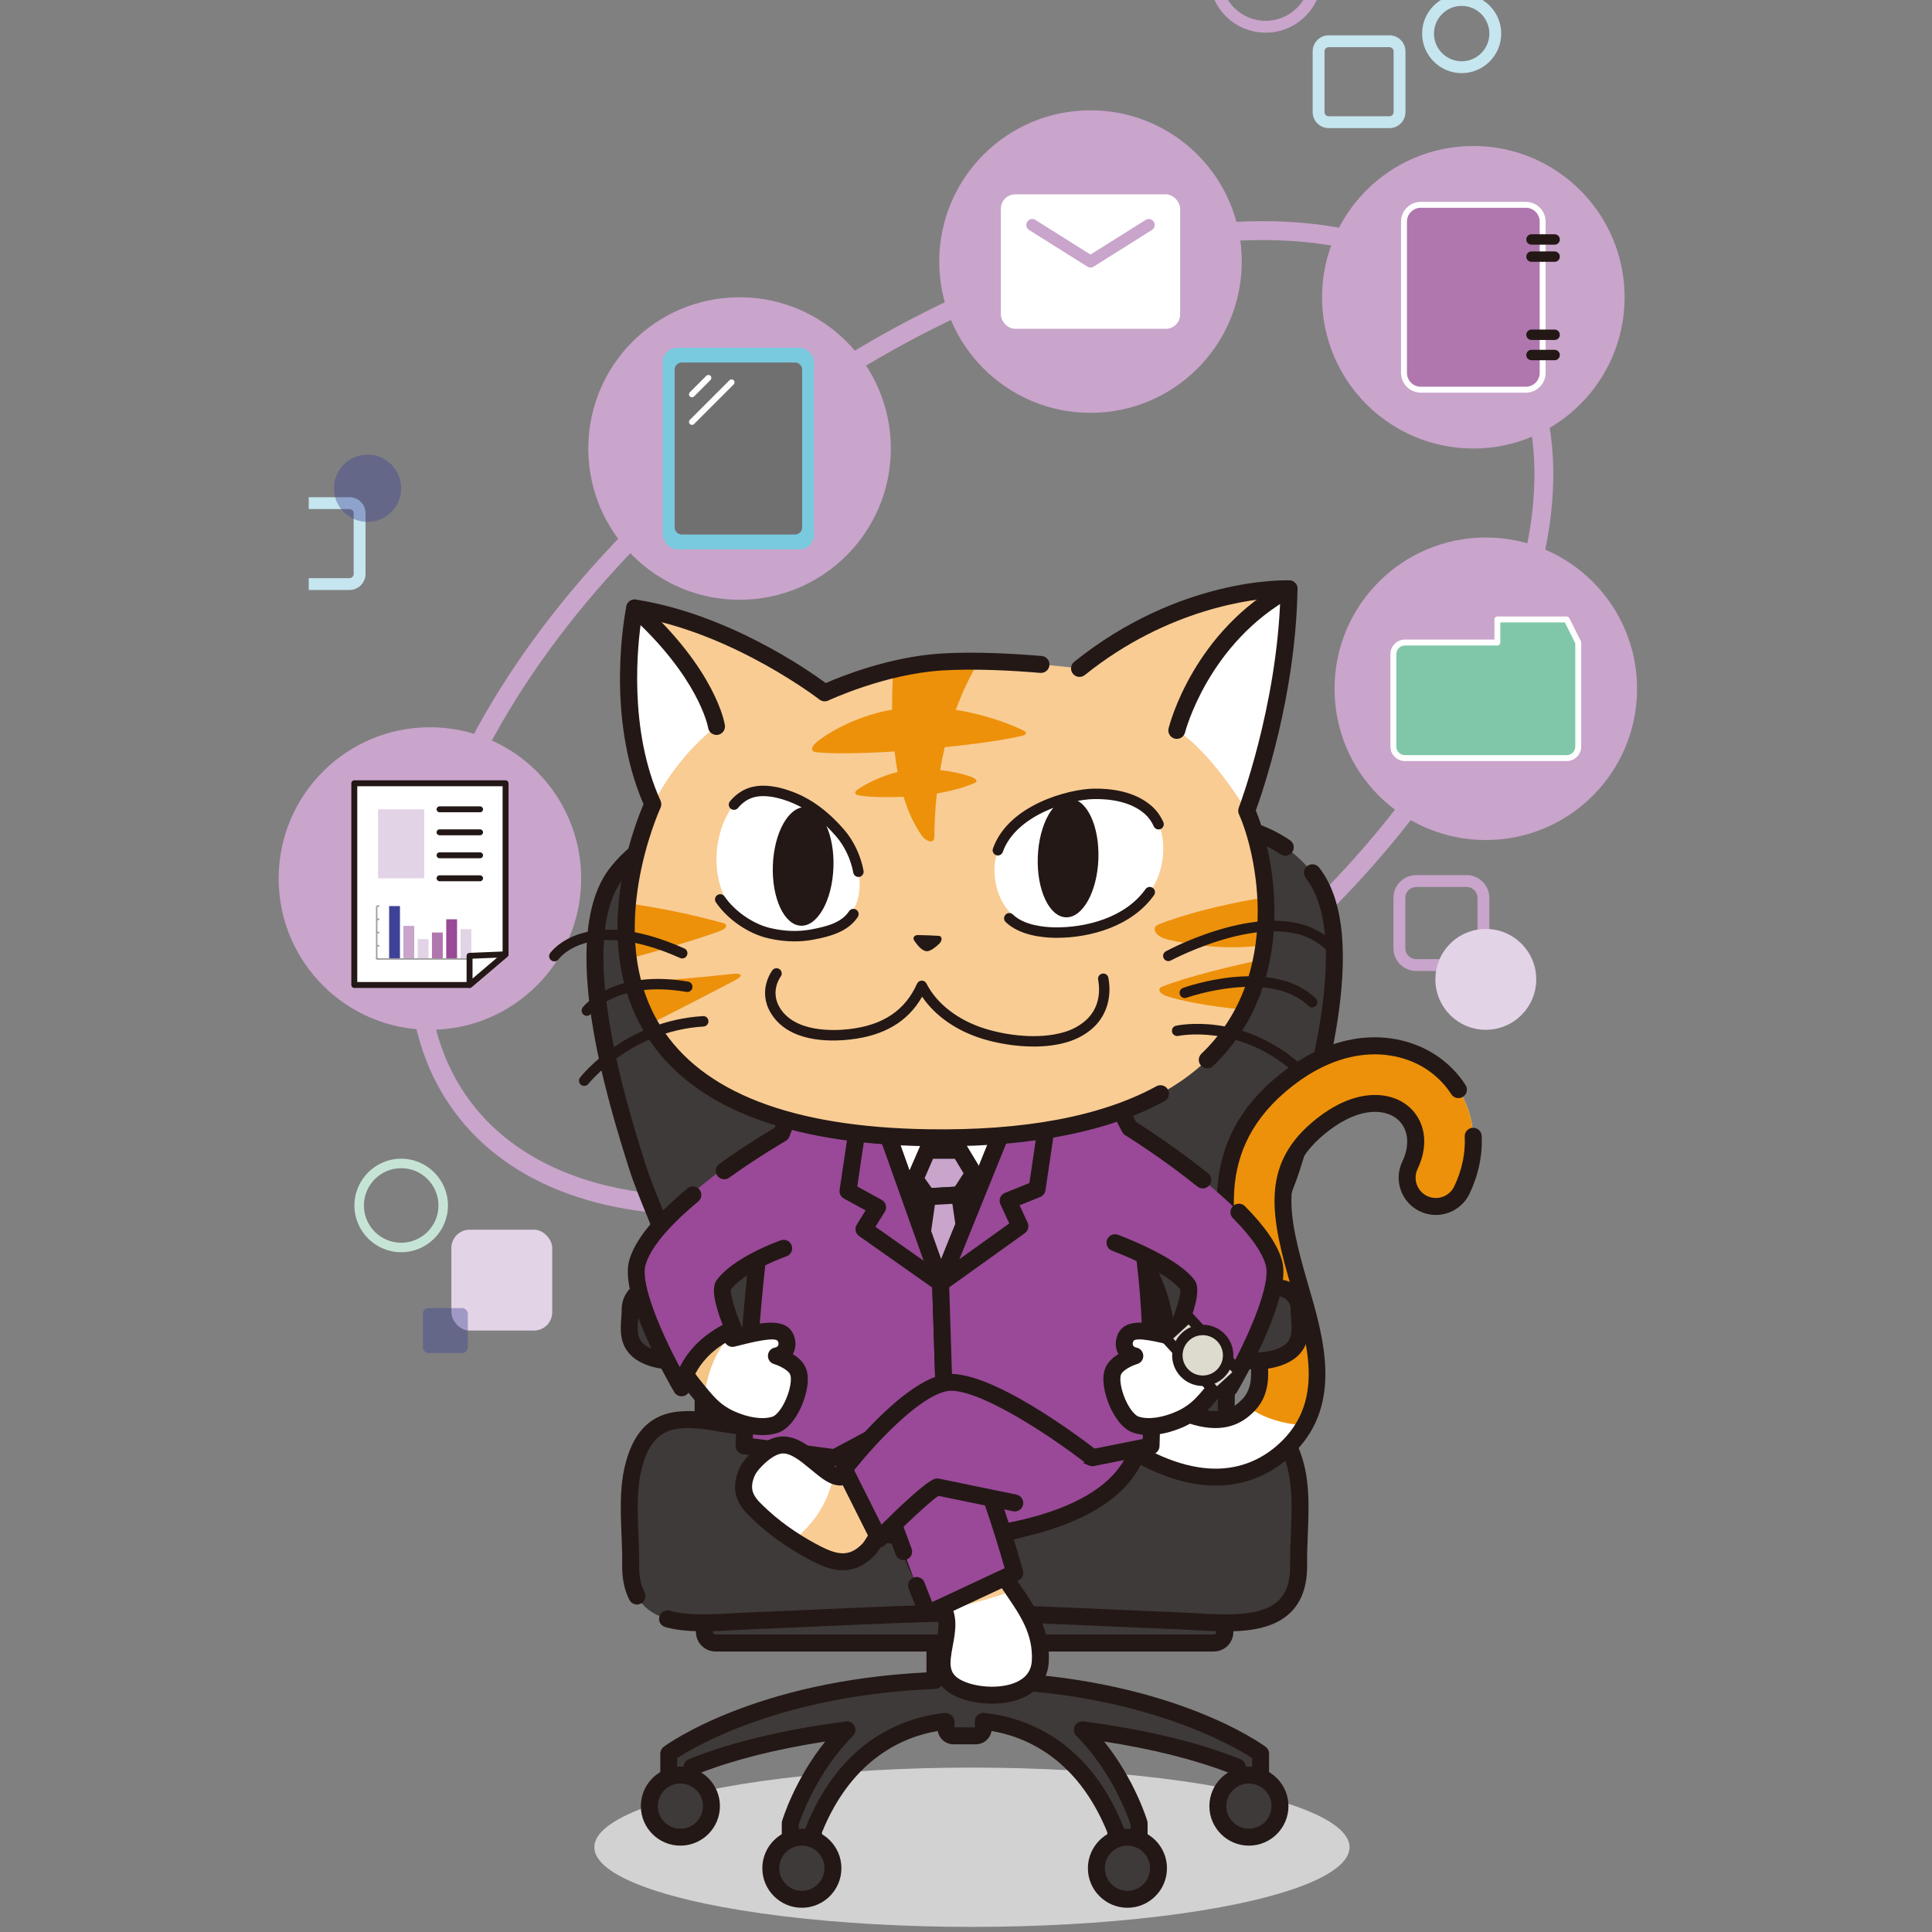 <?xml version="1.0" encoding="UTF-8"?>
<svg xmlns="http://www.w3.org/2000/svg" width="300" height="300" version="1.1" xmlns:xlink="http://www.w3.org/1999/xlink" viewBox="0 0 300 300">
  <rect x="0" y="0" width="300" height="300" fill="#808080" stroke="none"/>
  <!-- Generator: Adobe Illustrator 29.1.0, SVG Export Plug-In . SVG Version: 2.1.0 Build 142)  -->
  <defs>
    <style>
      .st0 {
        fill: #3e3a39;
      }

      .st1 {
        fill: #231815;
      }

      .st2 {
        fill: #c6e4d5;
      }

      .st3 {
        opacity: .4;
      }

      .st3, .st4, .st5 {
        mix-blend-mode: multiply;
      }

      .st3, .st6 {
        fill: #3e4297;
      }

      .st7 {
        fill: #fff;
      }

      .st8 {
        fill: #ed910a;
      }

      .st9 {
        fill: #f4c585;
      }

      .st10 {
        fill: #c9a4cb;
      }

      .st4, .st11 {
        fill: #e3d3e6;
      }

      .st12 {
        fill: none;
      }

      .st13 {
        fill: #b077af;
      }

      .st14 {
        isolation: isolate;
      }

      .st15 {
        fill: #f9cc94;
      }

      .st16 {
        fill: #80c7a9;
      }

      .st17 {
        fill: #dcdbce;
      }

      .st18 {
        fill: #994997;
      }

      .st19 {
        fill: #d2d2d3;
      }

      .st20 {
        fill: #7acadf;
      }

      .st21 {
        fill: #9e9e9f;
      }

      .st5 {
        fill: #c5e5ef;
      }

      .st22 {
        clip-path: url(#clippath);
      }

      .st23 {
        fill: #717071;
      }
    </style>
    <clipPath id="clippath">
      <rect class="st12" x="47.938" y="0" width="208.793" height="315.8"/>
    </clipPath>
  </defs>
  <g class="st14">
    <g id="_x30_2">
      <rect class="st12" x="-338.4" width="300" height="300"/>
    </g>
    <g id="_x30_3">
      <g>
        <g class="st22">
          <g>
            <path class="st10" d="M227.734,150.778h-7.83c-1.947,0-3.531-1.584-3.531-3.53v-7.83c0-1.947,1.584-3.531,3.531-3.531h7.83c1.947,0,3.53,1.584,3.53,3.531v7.83c0,1.947-1.583,3.53-3.53,3.53ZM219.904,137.729c-.932,0-1.689.758-1.689,1.689v7.83c0,.932.758,1.689,1.689,1.689h7.83c.932,0,1.689-.758,1.689-1.689v-7.83c0-.932-.757-1.689-1.689-1.689h-7.83Z"/>
            <path class="st5" d="M215.752,19.894h-9.435c-1.371,0-2.487-1.115-2.487-2.487V7.972c0-1.371,1.116-2.487,2.487-2.487h9.435c1.371,0,2.487,1.115,2.487,2.487v9.435c0,1.371-1.116,2.487-2.487,2.487ZM206.317,7.327c-.356,0-.646.29-.646.645v9.435c0,.356.29.645.646.645h9.435c.356,0,.646-.29.646-.645V7.972c0-.356-.29-.645-.646-.645h-9.435Z"/>
            <path class="st5" d="M54.27,91.615h-9.435c-1.371,0-2.487-1.115-2.487-2.487v-9.435c0-1.371,1.116-2.487,2.487-2.487h9.435c1.371,0,2.487,1.115,2.487,2.487v9.435c0,1.371-1.116,2.487-2.487,2.487ZM44.835,79.048c-.356,0-.646.29-.646.645v9.435c0,.356.29.645.646.645h9.435c.356,0,.646-.29.646-.645v-9.435c0-.356-.29-.645-.646-.645h-9.435Z"/>
            <g>
              <rect class="st11" x="70.09" y="190.948" width="15.66" height="15.66" rx="2.835" ry="2.835"/>
              <rect class="st3" x="65.666" y="203.12" width="6.975" height="6.975" rx=".85" ry=".85"/>
            </g>
          </g>
          <g>
            <path class="st10" d="M196.526,5.076c-4.825,0-8.75-3.926-8.75-8.75s3.926-8.75,8.75-8.75,8.75,3.926,8.75,8.75-3.926,8.75-8.75,8.75ZM196.526-10.584c-3.81,0-6.909,3.099-6.909,6.909s3.099,6.909,6.909,6.909,6.909-3.099,6.909-6.909-3.099-6.909-6.909-6.909Z"/>
            <circle class="st4" cx="230.716" cy="152.076" r="7.83"/>
            <circle class="st3" cx="57.076" cy="75.82" r="5.22"/>
            <path class="st2" d="M62.296,194.445c-4.004,0-7.261-3.258-7.261-7.261s3.258-7.261,7.261-7.261,7.261,3.258,7.261,7.261-3.258,7.261-7.261,7.261ZM62.296,181.395c-3.192,0-5.789,2.597-5.789,5.789s2.597,5.789,5.789,5.789,5.789-2.597,5.789-5.789-2.597-5.789-5.789-5.789Z"/>
            <path class="st5" d="M226.968,11.357c-3.386,0-6.141-2.755-6.141-6.141s2.755-6.141,6.141-6.141,6.14,2.755,6.14,6.141-2.754,6.141-6.14,6.141ZM226.968.917c-2.371,0-4.3,1.929-4.3,4.299s1.929,4.299,4.3,4.299c2.37,0,4.299-1.929,4.299-4.299s-1.929-4.299-4.299-4.299Z"/>
          </g>
        </g>
        <ellipse class="st19" cx="150.921" cy="286.84" rx="58.635" ry="12.369"/>
        <g>
          <path class="st10" d="M108.636,188.652c-18.744,0-33.002-6.813-40.145-19.185-8.582-14.866-6.074-36.263,6.884-58.705,24.329-42.139,78.455-76.422,120.658-76.422,18.744,0,33.001,6.814,40.144,19.185,8.582,14.866,6.074,36.263-6.884,58.705-24.329,42.139-78.455,76.422-120.657,76.422ZM196.033,37.277c-41.267,0-94.253,33.624-118.115,74.953-12.418,21.509-14.927,41.836-6.883,55.768,6.596,11.424,19.95,17.717,37.601,17.717,41.266,0,94.252-33.624,118.114-74.953,12.418-21.509,14.927-41.836,6.883-55.769-6.596-11.424-19.949-17.716-37.6-17.716Z"/>
          <g>
            <circle class="st10" cx="230.716" cy="106.952" r="23.489"/>
            <g>
              <path class="st16" d="M243.276,96.186h-10.766v3.589h-14.355c-.987,0-1.794.807-1.794,1.794v14.355c0,.987.807,1.794,1.794,1.794h25.12c.987,0,1.794-.807,1.794-1.794v-16.149l-1.794-3.589Z"/>
              <path class="st7" d="M243.276,118.179h-25.12c-1.244,0-2.255-1.012-2.255-2.255v-14.354c0-1.244,1.012-2.255,2.255-2.255h13.894v-3.128c0-.254.206-.46.46-.46h10.765c.174,0,.334.098.412.254l1.795,3.588c.031.064.049.134.049.206v16.149c0,1.243-1.012,2.255-2.255,2.255ZM218.155,100.235c-.735,0-1.334.598-1.334,1.334v14.354c0,.735.599,1.334,1.334,1.334h25.12c.735,0,1.334-.598,1.334-1.334v-16.04l-1.618-3.237h-10.021v3.128c0,.254-.206.46-.46.46h-14.355Z"/>
            </g>
          </g>
          <g>
            <circle class="st10" cx="114.839" cy="69.646" r="23.489"/>
            <g>
              <g>
                <rect class="st20" x="102.914" y="53.986" width="23.489" height="31.319" rx="2.268" ry="2.268"/>
                <g>
                  <rect class="st23" x="104.295" y="55.829" width="20.726" height="27.634" rx="1.701" ry="1.701"/>
                  <path class="st20" d="M123.455,83.924h-17.594c-1.118,0-2.027-.909-2.027-2.026v-24.503c0-1.117.909-2.026,2.027-2.026h17.594c1.118,0,2.027.909,2.027,2.026v24.503c0,1.117-.909,2.026-2.027,2.026ZM105.862,56.289c-.61,0-1.106.496-1.106,1.105v24.503c0,.61.496,1.105,1.106,1.105h17.594c.61,0,1.106-.496,1.106-1.105v-24.503c0-.61-.496-1.105-1.106-1.105h-17.594Z"/>
                </g>
              </g>
              <path class="st7" d="M107.447,61.693c-.118,0-.236-.045-.325-.135-.18-.18-.18-.471,0-.651l2.553-2.553c.18-.18.471-.18.651,0s.18.471,0,.651l-2.553,2.553c-.09.09-.208.135-.325.135Z"/>
              <path class="st7" d="M107.447,65.98c-.118,0-.236-.045-.325-.135-.18-.18-.18-.471,0-.651l6.148-6.149c.18-.18.471-.18.651,0s.18.471,0,.651l-6.148,6.149c-.09.09-.208.135-.325.135Z"/>
            </g>
          </g>
          <g>
            <circle class="st10" cx="228.778" cy="46.157" r="23.489"/>
            <g>
              <g>
                <rect class="st13" x="218.012" y="31.802" width="21.532" height="28.709" rx="2.835" ry="2.835"/>
                <path class="st7" d="M236.934,60.972h-16.312c-1.693,0-3.071-1.377-3.071-3.07v-23.49c0-1.693,1.377-3.07,3.071-3.07h16.312c1.692,0,3.07,1.377,3.07,3.07v23.49c0,1.693-1.377,3.07-3.07,3.07ZM220.622,32.262c-1.185,0-2.15.964-2.15,2.149v23.49c0,1.185.965,2.149,2.15,2.149h16.312c1.185,0,2.149-.964,2.149-2.149v-23.49c0-1.185-.964-2.149-2.149-2.149h-16.312Z"/>
              </g>
              <path class="st1" d="M241.399,37.995h-3.588c-.448,0-.81-.363-.81-.81s.362-.81.81-.81h3.588c.448,0,.81.363.81.81s-.362.81-.81.81Z"/>
              <path class="st1" d="M241.399,55.938h-3.588c-.448,0-.81-.363-.81-.81s.362-.81.81-.81h3.588c.448,0,.81.363.81.81s-.362.81-.81.81Z"/>
              <path class="st1" d="M241.399,52.793h-3.588c-.448,0-.81-.363-.81-.81s.362-.81.81-.81h3.588c.448,0,.81.363.81.81s-.362.81-.81.81Z"/>
              <path class="st1" d="M241.399,40.658h-3.588c-.448,0-.81-.363-.81-.81s.362-.81.81-.81h3.588c.448,0,.81.363.81.81s-.362.81-.81.81Z"/>
            </g>
          </g>
          <g>
            <circle class="st10" cx="169.333" cy="40.617" r="23.489"/>
            <g>
              <rect class="st7" x="155.413" y="30.177" width="27.839" height="20.879" rx="2.227" ry="2.227"/>
              <path class="st10" d="M169.333,41.538c-.17,0-.34-.047-.49-.141l-9.047-5.687c-.431-.271-.56-.839-.29-1.27.272-.43.841-.56,1.27-.29l8.557,5.379,8.557-5.379c.431-.27.999-.141,1.27.29.271.431.141.999-.29,1.27l-9.047,5.687c-.15.094-.32.141-.49.141Z"/>
            </g>
          </g>
          <g>
            <circle class="st10" cx="66.758" cy="136.417" r="23.489"/>
            <g>
              <g>
                <polygon class="st7" points="72.912 152.946 55.013 152.946 55.013 121.627 78.503 121.627 78.503 148.191 72.912 152.946"/>
                <path class="st1" d="M72.912,153.406h-17.898c-.254,0-.46-.206-.46-.46v-31.319c0-.254.206-.46.46-.46h23.489c.254,0,.46.206.46.46v26.564c0,.135-.059.263-.162.351l-5.591,4.755c-.084.071-.189.11-.299.11ZM55.474,152.486h17.269l5.3-4.507v-25.891h-22.568v30.398Z"/>
              </g>
              <g>
                <rect class="st11" x="71.508" y="144.287" width="1.682" height="4.621"/>
                <rect class="st18" x="69.291" y="142.746" width="1.682" height="6.161"/>
                <rect class="st13" x="67.074" y="144.8" width="1.682" height="4.107"/>
                <rect class="st11" x="64.857" y="145.827" width="1.682" height="3.08"/>
                <rect class="st10" x="62.64" y="143.773" width="1.682" height="5.134"/>
                <rect class="st6" x="60.423" y="140.693" width="1.682" height="8.214"/>
                <g>
                  <rect class="st21" x="58.493" y="148.792" width="16.627" height=".23"/>
                  <rect class="st21" x="58.378" y="148.702" width=".23" height=".205"/>
                  <rect class="st21" x="75.005" y="148.702" width=".23" height=".205"/>
                  <rect class="st21" x="58.378" y="140.693" width=".23" height="8.214"/>
                  <rect class="st21" x="58.493" y="148.792" width=".416" height=".23"/>
                  <rect class="st21" x="58.493" y="146.738" width=".416" height=".23"/>
                  <rect class="st21" x="58.493" y="144.685" width=".416" height=".23"/>
                  <rect class="st21" x="58.493" y="142.632" width=".416" height=".23"/>
                  <rect class="st21" x="58.493" y="140.578" width=".416" height=".23"/>
                </g>
              </g>
              <g>
                <polygon class="st7" points="78.503 148.191 72.912 152.946 72.912 148.422 78.503 148.191"/>
                <path class="st1" d="M72.912,153.406c-.066,0-.131-.014-.193-.042-.163-.076-.267-.239-.267-.418v-4.524c0-.247.195-.45.441-.46l5.591-.231c.216-.011.377.109.448.292s.019.391-.13.518l-5.591,4.755c-.085.072-.192.11-.299.11ZM73.372,148.864v3.086l3.814-3.244-3.814.158Z"/>
              </g>
              <rect class="st11" x="58.711" y="125.671" width="7.171" height="10.709"/>
              <g>
                <path class="st1" d="M74.547,126.131h-6.295c-.254,0-.46-.206-.46-.46s.206-.46.46-.46h6.295c.254,0,.46.206.46.46s-.206.46-.46.46Z"/>
                <path class="st1" d="M74.547,129.701h-6.295c-.254,0-.46-.206-.46-.46s.206-.46.46-.46h6.295c.254,0,.46.206.46.46s-.206.46-.46.46Z"/>
                <path class="st1" d="M74.547,133.271h-6.295c-.254,0-.46-.206-.46-.46s.206-.46.46-.46h6.295c.254,0,.46.206.46.46s-.206.46-.46.46Z"/>
                <path class="st1" d="M74.547,136.84h-6.295c-.254,0-.46-.206-.46-.46s.206-.46.46-.46h6.295c.254,0,.46.206.46.46s-.206.46-.46.46Z"/>
              </g>
            </g>
          </g>
        </g>
        <g>
          <g>
            <g>
              <g>
                <path class="st0" d="M154.409,260.947v-9.198c0-.639-.518-1.158-1.158-1.158h-6.922c-.639,0-1.158.518-1.158,1.158v9.198c-27.452,1.068-41.33,11.352-41.33,11.352v4.293h3.616v-2.212c7.497-3.021,16.372-4.765,24.056-5.774-6.393,6.43-8.809,14.521-8.809,14.521v4.293h3.616v-3.161c5.423-13.578,15.375-16.412,20.396-16.95.063-.002.118-.004.179-.007v1.08c0,.639.518,1.158,1.158,1.158h3.473c.639,0,1.158-.518,1.158-1.158v-1.08c.061.002.116.004.179.007,5.021.538,14.973,3.372,20.396,16.95v3.161h3.616v-4.293s-2.416-8.09-8.809-14.521c7.685,1.009,16.559,2.753,24.056,5.774v2.212h3.616v-4.293s-13.878-10.285-41.33-11.352Z"/>
                <path class="st1" d="M176.876,288.737h-3.616c-.727,0-1.316-.589-1.316-1.316v-2.906c-4.721-11.597-12.827-14.866-17.976-15.725-.194,1.171-1.215,2.066-2.44,2.066h-3.472c-1.226,0-2.245-.895-2.441-2.064-5.145.856-13.253,4.124-17.976,15.723v2.906c0,.727-.589,1.316-1.316,1.316h-3.615c-.727,0-1.316-.589-1.316-1.316v-4.293c0-.128.018-.254.055-.377.088-.297,1.957-6.419,6.692-12.33-7.531,1.172-14.028,2.801-19.362,4.857v1.315c0,.727-.589,1.316-1.316,1.316h-3.616c-.727,0-1.316-.589-1.316-1.316v-4.293c0-.417.197-.809.532-1.057.571-.423,14.095-10.23,40.798-11.555v-7.939c0-1.364,1.11-2.474,2.474-2.474h6.922c1.364,0,2.474,1.11,2.474,2.474v7.939c26.703,1.325,40.227,11.131,40.798,11.555.335.248.532.64.532,1.057v4.293c0,.727-.589,1.316-1.316,1.316h-3.615c-.727,0-1.316-.589-1.316-1.316v-1.315c-5.335-2.056-11.831-3.686-19.362-4.857,4.736,5.911,6.604,12.033,6.692,12.33.037.122.055.249.055.377v4.293c0,.727-.589,1.316-1.316,1.316ZM174.576,286.104h.984v-2.772c-.389-1.184-2.86-8.198-8.426-13.797-.397-.399-.496-1.007-.246-1.511.25-.505.798-.791,1.351-.722,9.684,1.271,17.885,3.242,24.377,5.859.498.201.825.684.825,1.221v.895h.983v-2.279c-2.776-1.81-16.321-9.81-40.065-10.734-.707-.027-1.265-.608-1.265-1.315v-9.039h-6.604v9.039c0,.708-.558,1.288-1.265,1.315-23.744.924-37.289,8.924-40.065,10.734v2.279h.984v-.895c0-.537.326-1.021.825-1.221,6.492-2.617,14.694-4.587,24.377-5.859.555-.069,1.101.217,1.351.722.25.504.151,1.112-.246,1.511-5.566,5.599-8.037,12.613-8.426,13.797v2.772h.983v-1.845c0-.167.031-.333.094-.488,5.616-14.062,15.868-17.17,21.479-17.771.03-.004.145-.009.175-.01.34-.018.751.114,1.011.362s.45.59.45.949v.921h3.155v-.921c0-.36.147-.703.406-.951s.59-.379.968-.364c.002,0,.175.007.177.007,5.694.607,15.946,3.714,21.562,17.777.062.156.094.321.094.488v1.845Z"/>
              </g>
              <g>
                <circle class="st0" cx="105.65" cy="280.451" r="4.823"/>
                <path class="st1" d="M105.65,286.591c-3.385,0-6.139-2.754-6.139-6.139s2.754-6.139,6.139-6.139,6.139,2.754,6.139,6.139-2.754,6.139-6.139,6.139ZM105.65,276.945c-1.933,0-3.507,1.573-3.507,3.507s1.573,3.507,3.507,3.507,3.507-1.573,3.507-3.507-1.573-3.507-3.507-3.507Z"/>
              </g>
              <g>
                <circle class="st0" cx="124.514" cy="290.098" r="4.823"/>
                <path class="st1" d="M124.514,296.237c-3.386,0-6.14-2.754-6.14-6.139s2.754-6.139,6.14-6.139c3.385,0,6.139,2.754,6.139,6.139s-2.754,6.139-6.139,6.139ZM124.514,286.591c-1.934,0-3.508,1.573-3.508,3.507s1.573,3.507,3.508,3.507c1.933,0,3.507-1.573,3.507-3.507s-1.573-3.507-3.507-3.507Z"/>
              </g>
              <g>
                <circle class="st0" cx="175.068" cy="290.098" r="4.823"/>
                <path class="st1" d="M175.068,296.237c-3.385,0-6.139-2.754-6.139-6.139s2.754-6.139,6.139-6.139,6.139,2.754,6.139,6.139-2.754,6.139-6.139,6.139ZM175.068,286.591c-1.933,0-3.507,1.573-3.507,3.507s1.573,3.507,3.507,3.507,3.507-1.573,3.507-3.507-1.573-3.507-3.507-3.507Z"/>
              </g>
              <g>
                <circle class="st0" cx="193.931" cy="280.451" r="4.823"/>
                <path class="st1" d="M193.932,286.591c-3.385,0-6.139-2.754-6.139-6.139s2.754-6.139,6.139-6.139,6.139,2.754,6.139,6.139-2.754,6.139-6.139,6.139ZM193.932,276.945c-1.933,0-3.507,1.573-3.507,3.507s1.573,3.507,3.507,3.507,3.507-1.573,3.507-3.507-1.573-3.507-3.507-3.507Z"/>
              </g>
            </g>
            <g>
              <rect class="st0" x="109.38" y="248.476" width="80.822" height="6.652" rx="1.871" ry="1.871"/>
              <path class="st1" d="M188.479,256.444h-77.377c-1.676,0-3.039-1.363-3.039-3.039v-3.207c0-1.676,1.363-3.039,3.039-3.039h77.377c1.676,0,3.039,1.363,3.039,3.039v3.207c0,1.676-1.363,3.039-3.039,3.039ZM111.103,249.792c-.224,0-.406.183-.406.406v3.207c0,.224.183.406.406.406h77.377c.224,0,.406-.183.406-.406v-3.207c0-.224-.183-.406-.406-.406h-77.377Z"/>
            </g>
            <path class="st0" d="M191.159,227.307c-3.515-20.562,6.174-35.728,9.512-46.313,3.338-10.584,10.988-35.464,3.116-45.469-7.872-10.004-21.321-7.432-21.321-7.432.036-.485-27.526-1.202-32.676-1.202s-32.712.717-32.676,1.202c0,0-13.448-2.572-21.321,7.432-7.872,10.004-.222,34.884,3.116,45.469,3.338,10.584,13.027,25.751,9.512,46.313h82.736Z"/>
            <path class="st1" d="M191.159,228.623h-82.736c-.388,0-.756-.171-1.006-.468-.251-.297-.357-.688-.291-1.071,2.661-15.567-2.385-27.865-6.441-37.748-1.163-2.836-2.263-5.514-3.03-7.947-3.1-9.832-11.338-35.949-2.895-46.679,7.711-9.799,20.179-8.3,22.309-7.962,1.275-.253,4.628-.446,14.601-.762,7.809-.247,15.675-.414,18.122-.414s10.313.166,18.122.414c9.972.316,13.325.508,14.601.762,1.732-.273,10.441-1.323,17.807,3.736.6.412.752,1.231.34,1.831-.411.6-1.233.752-1.831.34-7.122-4.891-16.028-3.286-16.119-3.27-.27.05-.543.015-.785-.094-2.488-.416-26.38-1.085-32.136-1.085-5.755,0-29.631.669-32.134,1.085-.245.11-.522.146-.789.094-.125-.024-12.771-2.283-20.038,6.953-7.583,9.637.637,35.696,3.338,44.259.734,2.326,1.812,4.955,2.954,7.738,3.838,9.351,9.047,22.047,6.841,37.653h79.659c-2.206-15.607,3.004-28.304,6.842-37.655,1.142-2.783,2.22-5.41,2.955-7.737,2.7-8.563,10.917-34.624,3.336-44.258-.45-.571-.351-1.399.22-1.849.574-.45,1.401-.351,1.85.22,8.442,10.727.206,36.846-2.894,46.679-.768,2.432-1.867,5.11-3.029,7.945-4.056,9.882-9.103,22.182-6.442,37.75.066.383-.04.774-.291,1.071-.25.297-.618.468-1.006.468ZM181.153,128.006c-.008.126.001.246.025.358-.024-.116-.033-.237-.025-.358ZM118.428,128.008c.006.094.002.189-.012.281.013-.089.018-.183.012-.281ZM118.428,128.004v.004-.004ZM181.153,128.001v.004-.004ZM118.428,127.999v.004-.004ZM181.154,127.996c0,.002-.001.003-.001.005,0-.002.001-.003.001-.005Z"/>
            <path class="st0" d="M149.791,223.31c7.833.342,15.657.073,23.461-.646,3.901-.359,7.792-.807,11.683-1.261,3.188-.372,6.545-1.356,9.814-.822,4.064.664,5.772,3.978,6.598,7.705,1.013,4.573.233,9.986.307,14.662.171,10.926-10.8,9.039-18.533,8.738-10.702-.416-22.623-1.081-33.33-1.272-10.707.191-22.628.857-33.33,1.272-7.733.3-18.704,2.188-18.533-8.738.073-4.676-.706-10.089.307-14.662.826-3.727,2.534-7.041,6.598-7.705,3.269-.534,6.626.45,9.814.822,3.89.454,7.782.902,11.683,1.261,7.804.718,15.629.988,23.461.646h0Z"/>
            <path class="st1" d="M190.373,253.314c-1.62,0-3.264-.095-4.845-.186-.843-.049-1.669-.096-2.459-.127-3.404-.132-6.931-.29-10.504-.449-7.626-.341-15.512-.692-22.798-.823-7.239.13-15.124.482-22.75.823-3.573.159-7.101.316-10.506.449-.79.031-1.614.078-2.456.127-3.525.202-7.516.432-10.758-.482-.7-.197-1.108-.924-.91-1.624.198-.7.932-1.109,1.624-.91,2.819.795,6.577.578,9.892.387.86-.049,1.7-.097,2.506-.129,3.4-.132,6.922-.29,10.49-.449,7.644-.341,15.547-.693,22.868-.825,7.368.131,15.272.484,22.916.825,3.567.159,7.089.316,10.488.449.807.031,1.647.079,2.508.129,4.774.278,10.185.587,12.834-1.956,1.267-1.215,1.863-3.038,1.823-5.575-.024-1.529.041-3.152.105-4.723.134-3.308.272-6.728-.381-9.675-.907-4.096-2.662-6.222-5.524-6.691-2.139-.349-4.446.038-6.676.412-.909.153-1.85.31-2.773.418-3.955.463-7.828.908-11.715,1.265-8.318.766-16.033.978-23.582.653-7.551.325-15.265.112-23.582-.653-3.891-.358-7.762-.802-11.716-1.265-.923-.108-1.863-.265-2.772-.418-2.228-.373-4.534-.76-6.676-.412-2.862.468-4.617,2.594-5.524,6.691-.654,2.948-.515,6.37-.381,9.68.064,1.569.129,3.19.105,4.718-.027,1.726.253,3.157.832,4.254.34.644.094,1.44-.549,1.779-.643.338-1.44.094-1.779-.549-.788-1.493-1.17-3.352-1.136-5.525.022-1.453-.039-2.967-.103-4.569-.141-3.478-.287-7.074.441-10.357,1.154-5.211,3.664-8.064,7.671-8.719,2.569-.422,5.095.004,7.537.414.917.154,1.784.299,2.642.4,3.936.46,7.79.903,11.651,1.258,8.219.756,15.836.968,23.283.641.038-.002.077-.002.115,0,7.448.328,15.064.115,23.283-.641,3.857-.355,7.712-.798,11.65-1.258.859-.101,1.725-.246,2.643-.4,2.443-.41,4.966-.834,7.537-.414,4.007.655,6.517,3.508,7.671,8.719.727,3.282.582,6.876.441,10.352-.065,1.604-.126,3.12-.103,4.575.051,3.263-.834,5.791-2.634,7.517-2.443,2.343-6.139,2.87-9.963,2.87Z"/>
            <g>
              <path class="st0" d="M108.085,210.714c-3.015,1.132-7.284.67-9.183-1.194-1.768-1.735-1.046-4.063-1.046-6.238,0-1.819,1.474-3.293,3.293-3.293,0,0,6.96,0,6.96,0,3.823 0,4.187,5.875,2.85,8.429-.554,1.058-1.603,1.819-2.875,2.297Z"/>
              <path class="st1" d="M104.49,212.649c-2.567,0-5.07-.777-6.51-2.189-1.805-1.772-1.642-4-1.511-5.79.034-.465.07-.93.07-1.387,0-2.542,2.068-4.61,4.61-4.61h6.96c1.612,0,2.975.788,3.84,2.216,1.469,2.429,1.235,6.117.176,8.139-.671,1.282-1.908,2.292-3.578,2.92h0c-1.267.476-2.672.702-4.059.702ZM108.085,210.714h.009-.009ZM101.149,201.305c-1.09,0-1.977.887-1.977,1.977,0,.522-.038,1.051-.076,1.58-.128,1.737-.16,2.846.729,3.719,1.475,1.449,5.196,1.877,7.797.901.735-.276,1.708-.79,2.171-1.675.701-1.337.811-4.055-.096-5.555-.391-.646-.895-.947-1.587-.947h-6.96Z"/>
            </g>
          </g>
          <g>
            <g>
              <path class="st7" d="M185.915,229.14c-10.82-1.686-20.685-12.249-21.851-13.534-1.657-1.827-1.519-4.652.309-6.31,1.826-1.655,4.648-1.518,6.306.305h0c2.71,2.975,11.225,10.73,17.942,10.832,2.043.035,3.69-.663,5.185-2.197,3.031-3.109,1.777-8.069-.52-15.902-2.878-9.818-6.82-23.264,5.414-33.763,9.872-8.476,19.304-6.933,24.375-3.04,5.759,4.422,7.332,12.17,3.915,19.279-1.069,2.225-3.742,3.155-5.961,2.091-2.224-1.069-3.159-3.738-2.091-5.961,1.562-3.249,1.051-6.516-1.303-8.323-2.42-1.857-7.307-2.256-13.117,2.732-7.328,6.29-5.894,13.441-2.659,24.472,2.425,8.272,5.173,17.647-1.657,24.652-3.2,3.281-7.263,4.974-11.753,4.892-.847-.015-1.694-.093-2.533-.224Z"/>
              <path class="st8" d="M223.074,165.53c-5.072-3.892-14.503-5.436-24.375,3.04-12.233,10.498-8.292,23.945-5.414,33.763,2.297,7.834,3.551,12.793.52,15.902-.05.051-.102.094-.152.144,2.085,1.519,4.969,2.719,8.913,2.925,3.661-6.519,1.368-14.404-.708-21.484-3.234-11.031-4.668-18.182,2.659-24.472,5.809-4.988,10.697-4.589,13.117-2.732,2.354,1.807,2.866,5.074,1.303,8.323-1.068,2.223-.133,4.891,2.091,5.961,2.219,1.064,4.891.134,5.961-2.091,3.417-7.109,1.845-14.857-3.915-19.279Z"/>
              <path class="st1" d="M188.762,230.682c-.112,0-.225-.001-.337-.003-.886-.016-1.798-.096-2.713-.239-11.285-1.758-21.496-12.708-22.623-13.95-2.142-2.362-1.963-6.027.399-8.17,2.361-2.139,6.022-1.959,8.164.395,2.431,2.668,10.772,10.307,16.988,10.401,1.699.029,2.982-.527,4.221-1.8,2.52-2.583,1.323-7.235-.84-14.612-2.979-10.163-7.059-24.082,5.819-35.133,10.471-8.989,20.568-7.282,26.035-3.085,1.469,1.129,2.713,2.474,3.695,3.999.394.611.218,1.426-.394,1.82-.61.394-1.425.218-1.82-.394-.818-1.27-1.856-2.393-3.085-3.337-4.684-3.595-13.444-4.965-22.715,2.995-11.589,9.944-7.94,22.392-5.008,32.394,2.431,8.293,3.741,13.559.199,17.191-1.74,1.787-3.722,2.618-6.149,2.595-8.652-.13-18.792-11.15-18.893-11.262-1.168-1.283-3.164-1.381-4.449-.216-1.287,1.167-1.384,3.163-.217,4.45,1.063,1.172,10.686,11.499,21.078,13.118.797.125,1.589.195,2.355.209,4.121.086,7.846-1.48,10.787-4.495,6.292-6.454,3.772-15.05,1.335-23.362-3.284-11.202-4.845-19.051,3.065-25.841,6.408-5.502,11.965-4.934,14.776-2.777,2.87,2.202,3.533,6.103,1.689,9.938-.753,1.565-.091,3.451,1.475,4.203,1.563.75,3.45.09,4.203-1.474,1.203-2.501,1.77-5.177,1.642-7.738-.037-.726.522-1.345,1.248-1.381.715-.026,1.345.522,1.381,1.249.151,2.999-.504,6.116-1.897,9.012-1.38,2.872-4.843,4.087-7.716,2.706-2.875-1.382-4.089-4.844-2.708-7.717,1.28-2.664.92-5.298-.919-6.709-2.028-1.558-6.248-1.787-11.457,2.686-6.501,5.58-5.624,11.607-2.254,23.103,2.402,8.191,5.39,18.385-1.977,25.941-3.38,3.467-7.655,5.292-12.382,5.292Z"/>
            </g>
            <g>
              <path class="st0" d="M191.497,210.714c3.015,1.132,7.284.67,9.183-1.194,1.768-1.735,1.046-4.063,1.046-6.238,0-1.819-1.474-3.293-3.293-3.293,0,0-6.96,0-6.96,0-3.823 0-4.187,5.875-2.85,8.429.554,1.058,1.603,1.819,2.875,2.297Z"/>
              <path class="st1" d="M195.092,212.649c-1.386,0-2.791-.227-4.058-.702-1.669-.627-2.907-1.636-3.579-2.92-1.059-2.022-1.293-5.71.176-8.139.865-1.429,2.228-2.216,3.84-2.216h6.96c2.542,0,4.61,2.068,4.61,4.61,0,.458.036.923.07,1.387.131,1.79.295,4.018-1.51,5.79-1.44,1.413-3.944,2.189-6.511,2.189ZM191.472,201.305c-.692,0-1.196.301-1.587.947-.907,1.5-.798,4.218-.097,5.555.464.885,1.437,1.399,2.171,1.675h.001c2.604.978,6.319.548,7.798-.901.888-.873.855-1.981.727-3.718-.039-.529-.076-1.059-.076-1.581,0-1.09-.887-1.977-1.977-1.977h-6.96Z"/>
            </g>
            <g>
              <path class="st15" d="M132.521,236.43c-4.103-1.356-17.592-8.141-15.03-30.04,2.316-19.798,1.114-18.351,10.367-41.026l37.681-4.104c-.095,2.441,4.818,21.111,12.572,35.628,6.166,11.545,2.763,26.427-4.642,32.479-12.695,10.376-26.958,11.686-40.948,7.063Z"/>
              <path class="st1" d="M147.411,240.264c-4.958,0-10.078-.858-15.302-2.585-1.932-.638-18.792-6.945-15.925-31.443.308-2.637.554-4.897.771-6.887,1.414-12.994,1.596-14.663,9.685-34.484.183-.447.596-.759,1.076-.811l37.681-4.104c.38-.044.761.085,1.041.346.28.262.432.632.417,1.014-.082,2.11,4.701,20.507,12.418,34.957,6.585,12.33,2.666,27.877-4.97,34.119-8.025,6.558-17.143,9.878-26.892,9.878ZM132.934,235.18c14.811,4.892,28.167,2.595,39.702-6.833,6.843-5.594,10.298-19.635,4.313-30.839-6.857-12.84-11.669-29.329-12.574-34.798l-35.595,3.877c-7.657,18.788-7.818,20.267-9.209,33.047-.217,1.995-.464,4.262-.773,6.907-2.57,21.962,11.325,27.708,14.135,28.638Z"/>
            </g>
            <g>
              <polygon class="st7" points="135.873 173.311 160.163 171.298 155.776 198.553 133.715 207.144 129.616 182.69 135.873 173.311"/>
              <g>
                <g>
                  <polygon class="st10" points="144.018 178.616 142.076 183.085 144.018 185.828 149.009 185.544 151.182 182.222 149.009 178.616 144.018 178.616"/>
                  <path class="st1" d="M144.019,187.145c-.425,0-.826-.206-1.074-.556l-1.943-2.743c-.266-.376-.316-.863-.133-1.286l1.943-4.47c.209-.481.683-.792,1.208-.792h4.99c.461,0,.889.242,1.128.637l2.173,3.606c.261.433.251.977-.026,1.401l-2.173,3.321c-.228.349-.61.569-1.026.593l-4.991.285c-.024.002-.049.002-.075.002ZM143.579,182.93l1.092,1.543,3.599-.206,1.357-2.073-1.362-2.261h-3.383l-1.303,2.998Z"/>
                </g>
                <g>
                  <polygon class="st10" points="144.018 185.828 149.009 185.544 150.921 198.511 147.831 206.003 142.09 199.342 144.018 185.828"/>
                  <path class="st1" d="M147.831,207.32c-.379,0-.745-.164-.997-.457l-5.741-6.661c-.248-.288-.36-.669-.307-1.046l1.929-13.514c.089-.62.602-1.092,1.228-1.128l4.991-.285c.679-.04,1.278.448,1.377,1.122l1.912,12.967c.034.236.004.475-.085.694l-3.09,7.493c-.174.423-.556.726-1.008.798-.069.011-.14.016-.209.016ZM143.478,198.936l3.952,4.586,2.135-5.177-1.683-11.418-2.713.156-1.691,11.854Z"/>
                </g>
              </g>
            </g>
            <g>
              <path class="st18" d="M119.614,220.425s-.837,18.723,27.015,18.535c0,0,31.527-.7,30.598-18.475l-20.506-9.159-7.481-6.817-16.719,1.121-12.907,14.796Z"/>
              <path class="st1" d="M146.229,240.278c-10.318,0-17.985-2.543-22.815-7.559-5.354-5.562-5.128-12.078-5.115-12.352.013-.299.128-.583.324-.807l12.907-14.795c.229-.263.555-.424.904-.448l16.719-1.121c.361-.017.709.099.975.341l7.325,6.674,20.313,9.073c.451.201.753.639.778,1.134.208,3.977-1.061,7.475-3.772,10.394-8.285,8.925-27.306,9.447-28.113,9.465-.143.001-.286.002-.429.002ZM120.937,220.912c.061,1.416.565,6.049,4.412,10.019,4.381,4.519,11.575,6.801,21.271,6.712.165-.004,18.7-.518,26.223-8.627,2.055-2.214,3.069-4.729,3.088-7.668l-19.746-8.821c-.129-.058-.246-.135-.35-.229l-7.067-6.439-15.614,1.047-12.218,14.006Z"/>
            </g>
            <path class="st18" d="M137.397,174.936l8.657,24.303.574,18.018-17.012,9.091-14.08-1.851s1.032-29.363,4.078-40.878c3.046-11.516,5.098-15.804,5.098-15.804l12.685,7.121Z"/>
            <path class="st1" d="M129.616,227.664c-.058,0-.114-.004-.172-.011l-14.081-1.85c-.673-.088-1.168-.673-1.144-1.351.042-1.206,1.072-29.643,4.121-41.169,3.044-11.503,5.097-15.856,5.184-16.036.157-.329.443-.577.79-.687.348-.11.726-.071,1.042.107l12.685,7.121c.277.156.489.407.595.706l8.657,24.303c.046.129.072.263.076.399l.575,18.018c.015.501-.254.967-.696,1.203l-17.013,9.091c-.192.103-.405.156-.62.156ZM116.899,223.348l12.47,1.639,15.918-8.507-.541-16.994-8.422-23.644-10.969-6.158c-.796,2.011-2.405,6.477-4.467,14.27-2.628,9.935-3.755,33.781-3.989,39.393Z"/>
            <path class="st18" d="M156.541,173.311l-10.486,25.928.574,18.018,23.003,9.091,9.103-1.818s.913-23.793-2.134-35.308c-3.046-11.516-9.205-21.407-9.205-21.407l-10.856,5.496Z"/>
            <path class="st1" d="M169.631,227.664c-.165,0-.329-.031-.484-.092l-23.003-9.091c-.488-.193-.816-.658-.833-1.182l-.575-18.018c-.005-.183.027-.366.096-.536l10.487-25.928c.119-.295.342-.537.626-.681l10.856-5.496c.608-.308,1.351-.1,1.712.479.255.411,6.298,10.192,9.36,21.766,3.061,11.572,2.214,34.716,2.176,35.695-.023.609-.46,1.121-1.057,1.241l-9.104,1.818c-.085.017-.172.025-.258.025ZM147.917,216.35l21.837,8.63,7.698-1.537c.129-4.683.48-24.042-2.124-33.886-2.398-9.066-6.819-17.206-8.437-20.011l-9.315,4.716-10.198,25.211.539,16.876Z"/>
            <g>
              <g>
                <polygon class="st18" points="137.397 174.936 146.055 199.238 134.156 190.854 136.269 187.465 131.677 184.954 133.404 173.311 137.397 174.936"/>
                <path class="st1" d="M146.054,200.555c-.265,0-.53-.08-.758-.24l-11.898-8.384c-.571-.402-.729-1.181-.359-1.773l1.376-2.206-3.37-1.842c-.484-.264-.751-.803-.67-1.349l1.727-11.643c.058-.4.299-.75.649-.95.351-.2.773-.228,1.149-.076l3.993,1.625c.347.142.618.424.744.778l8.657,24.303c.193.54.013,1.143-.443,1.49-.236.179-.516.268-.797.268ZM135.932,190.494l7.491,5.279-7.067-19.84-1.894-.771-1.347,9.077,3.788,2.071c.317.174.549.471.641.822.093.35.036.723-.156,1.03l-1.455,2.332Z"/>
              </g>
              <g>
                <polygon class="st18" points="146.055 199.238 158.372 190.411 156.541 186.454 161.04 184.635 162.894 172.059 156.541 173.311 146.055 199.238"/>
                <path class="st1" d="M146.054,200.555c-.288,0-.575-.094-.815-.281-.46-.362-.626-.985-.406-1.529l10.487-25.928c.166-.412.53-.712.966-.798l6.353-1.252c.418-.083.852.043,1.163.339.31.295.457.722.395,1.145l-1.854,12.576c-.068.462-.377.853-.809,1.029l-3.217,1.3,1.25,2.703c.265.574.085,1.255-.428,1.623l-12.317,8.827c-.229.165-.498.246-.767.246ZM157.494,174.465l-8.518,21.059,7.743-5.549-1.373-2.969c-.151-.327-.162-.702-.03-1.038.133-.334.397-.601.731-.736l3.801-1.536,1.472-9.986-3.826.754Z"/>
              </g>
            </g>
            <path class="st15" d="M146.115,249.308c-0-0-9.204-11.961-4.414-18.223,2.508-3.278,7.238-3.83,9.632-1.66s2.493,11.538,4.513,15.13,5.996,7.447,5.697,13.358c-.299,5.911-8.659,6.15-12.626,4.279-5.793-2.733.251-8.915-2.803-12.884Z"/>
            <path class="st7" d="M161.543,257.913c.234-4.618-2.14-7.979-4.153-10.941-2.971,1.138-7.578,2.344-10.847,3.026,1.98,3.964-3.093,9.615,2.374,12.194,3.966,1.871,12.326,1.632,12.626-4.279Z"/>
            <path class="st1" d="M154.05,264.546c-2.089,0-4.156-.437-5.694-1.163-4.181-1.972-3.497-5.639-2.997-8.318.369-1.977.688-3.685-.289-4.953-.4-.522-9.757-12.842-4.416-19.826,1.501-1.962,3.773-3.215,6.235-3.439,2.052-.183,3.997.398,5.327,1.604,1.642,1.487,2.288,4.969,2.973,8.655.491,2.641.998,5.372,1.804,6.805.454.807,1.028,1.65,1.636,2.543,1.995,2.933,4.48,6.584,4.23,11.527-.113,2.241-1.193,4.035-3.122,5.192-1.607.962-3.657,1.375-5.686,1.375ZM147.647,229.444c-.171,0-.344.008-.52.024-1.73.157-3.327,1.038-4.382,2.417-3.426,4.479,2.023,13.516,4.412,16.62h0c1.693,2.201,1.213,4.773.789,7.042-.548,2.937-.711,4.396,1.532,5.454,2.365,1.115,6.507,1.344,8.903-.09,1.173-.702,1.777-1.705,1.846-3.065.205-4.061-1.82-7.036-3.778-9.913-.639-.94-1.244-1.828-1.752-2.732-1.021-1.814-1.544-4.631-2.098-7.616-.521-2.804-1.169-6.293-2.152-7.184-.682-.619-1.684-.957-2.802-.957Z"/>
            <path class="st18" d="M144.031,250.556l13.544-6.329s-4.594-16.682-7.784-20.917c-3.19-4.235-13.657,2.496-13.272,5.949.385,3.453,7.512,21.297,7.512,21.297Z"/>
            <path class="st1" d="M144.03,251.871c-.165,0-.329-.031-.485-.093-.337-.133-.604-.399-.738-.735,0,0-.72-1.805-1.717-4.38-.263-.679.075-1.441.753-1.704.679-.261,1.441.075,1.704.753.478,1.237.893,2.295,1.193,3.058l11.266-5.264c-1.486-5.217-4.948-16.328-7.267-19.405-1.119-1.486-3.815-.624-4.921-.183-3.412,1.356-6.107,4.156-5.991,5.195.082.733.674,3.184,3.725,11.361.254.682-.092,1.44-.773,1.694-.682.254-1.44-.093-1.694-.773-3.62-9.703-3.811-11.424-3.874-11.99-.324-2.898,3.712-6.375,7.635-7.934,3.526-1.401,6.441-1.02,7.998,1.047,3.303,4.386,7.811,20.669,8.001,21.36.17.62-.13,1.27-.712,1.543l-13.545,6.328c-.176.082-.367.123-.557.123Z"/>
            <path class="st15" d="M131.704,228.892c-1.589,1.243-3.206-.329-4.609-1.447-1.594-1.27-3.825-3.448-6.106-3.014-1.512.288-3.025,1.621-4.021,2.734-.457.51-.853,1.077-1.097,1.717-1.25,3.281.598,4.855,2.425,6.545,2.72,2.516,5.852,4.485,8.474,5.836,2.987,1.54,5.472,1.964,8.017-.566,2.583-2.569,6.712-17.609,16.829-11.721l5.96-10.622c-14.371-5.876-16.719,3.381-25.871,10.539Z"/>
            <path class="st7" d="M127.094,227.445c-1.594-1.27-3.825-3.448-6.106-3.014-1.512.288-3.025,1.621-4.021,2.734-.457.51-.853,1.077-1.097,1.717-1.25,3.281.598,4.855,2.424,6.545,1.556,1.439,3.246,2.693,4.899,3.761,2.659-2.162,5.431-5.459,6.205-10.103-.803-.37-1.582-1.063-2.305-1.639Z"/>
            <path class="st1" d="M130.879,243.829c-1.659,0-3.254-.643-4.713-1.396-2.302-1.186-5.691-3.196-8.765-6.04l-.156-.144c-1.843-1.699-4.136-3.816-2.605-7.836.278-.729.718-1.424,1.345-2.126,1.105-1.235,2.828-2.782,4.756-3.149,2.602-.5,4.891,1.395,6.562,2.777.212.176.416.345.611.5l.398.323c1.56,1.27,2.09,1.498,2.58,1.118,2.205-1.725,3.992-3.564,5.72-5.344,5.28-5.435,9.838-10.132,21.46-5.377.673.275.995,1.044.72,1.716-.274.673-1.043.999-1.716.72-9.974-4.079-13.397-.556-18.574,4.774-1.707,1.757-3.642,3.749-5.987,5.583-2.273,1.779-4.522-.055-5.865-1.15l-.377-.305c-.206-.164-.423-.343-.648-.53-1.338-1.107-3.004-2.483-4.391-2.22-.914.174-2.142,1.041-3.286,2.319-.408.457-.686.884-.847,1.307-.857,2.251.073,3.249,1.93,4.963l.157.146c2.857,2.642,6.028,4.521,8.184,5.632,3.031,1.565,4.667,1.477,6.486-.329.458-.456,1.138-1.717,1.859-3.053,2.011-3.727,4.765-8.83,9.326-10.114,2.278-.645,4.713-.225,7.234,1.242.628.366.841,1.172.476,1.801-.366.628-1.171.841-1.801.476-1.906-1.11-3.605-1.43-5.196-.984-3.486.981-5.934,5.518-7.722,8.83-.887,1.642-1.586,2.938-2.32,3.668-1.628,1.619-3.261,2.199-4.836,2.199Z"/>
            <g>
              <path class="st18" d="M169.632,226.347s-16.624-13.02-23.003-11.594c-6.379,1.427-15.546,13.374-15.546,13.374l5.436,10.842s7.356-7.471,9.022-8.077l12.034,2.483"/>
              <path class="st1" d="M136.519,240.287c-.068,0-.137-.005-.205-.016-.42-.066-.781-.33-.972-.71l-5.436-10.843c-.226-.45-.174-.991.132-1.391.387-.504,9.536-12.343,16.303-13.858,6.778-1.512,22.35,10.47,24.102,11.842.573.449.673,1.276.225,1.849s-1.277.673-1.849.225c-6.238-4.885-17.717-12.281-21.903-11.345-4.55,1.018-11.416,8.652-14.283,12.245l4.242,8.462c2.459-2.445,6.731-6.549,8.215-7.09.228-.085.477-.102.717-.052l12.034,2.483c.712.147,1.171.843,1.023,1.556s-.849,1.172-1.556,1.023l-11.582-2.39c-1.291.827-5.139,4.439-8.27,7.618-.249.254-.588.393-.938.393Z"/>
            </g>
            <g>
              <g>
                <path class="st9" d="M175.03,191.849l-8.092-18.165c10.515,1.309,28.16,18.55,28.433,24.162.27,5.56-3.097,13.381-6.338,17.346-.864,1.057-1.528,1.921-2.454,2.865-.909.927-1.972,1.682-3.15,2.228-2.066.958-4.82,1.657-7.02.946-2.373-.766-4.482-6.325-3.519-8.388.72-1.541,3.321-2.298,3.321-2.298-1.125-.184-2.04-1.285-1.469-2.741.801-2.043,4.871-.822,8.284.015.435-.384.662-1.329.918-1.856.341-.703.686-1.405.973-2.132.523-1.329.962-2.899.368-4.281-.956-2.222-4.823-6.956-10.257-7.702Z"/>
                <path class="st7" d="M187.119,215.083c-.754-3.568-2.171-6.03-3.756-7.732-.099.187-.206.356-.335.47-3.414-.837-7.483-2.058-8.284-.015-.571,1.456.344,2.556,1.469,2.741,0,0-2.601.756-3.321,2.298-.964,2.063,1.146,7.622,3.519,8.388,2.2.711,4.954.011,7.02-.946,1.178-.546,2.241-1.301,3.15-2.228.32-.326.605-.644.881-.963-.084-.649-.196-1.319-.343-2.012Z"/>
                <path class="st1" d="M178.389,222.838c-.795,0-1.602-.101-2.384-.352-1.981-.64-3.24-3.108-3.689-4.141-.804-1.847-1.388-4.408-.618-6.058.414-.884,1.195-1.551,1.972-2.03-.003-.004-.005-.008-.007-.013-.493-.865-.544-1.902-.145-2.92,1.147-2.927,5.237-1.93,8.874-1.019.032-.084.063-.164.087-.228.096-.254.189-.495.283-.689l.049-.103c.324-.664.628-1.292.883-1.937.398-1.013.803-2.302.383-3.277-.902-2.094-4.534-6.274-9.227-6.918-.72-.099-1.225-.763-1.126-1.484.099-.721.778-1.219,1.484-1.126,6.13.842,10.252,6.081,11.288,8.486.8,1.859.232,3.801-.352,5.284-.291.739-.633,1.442-.964,2.123l-.049.102c-.064.13-.122.295-.188.467-.221.587-.497,1.319-1.042,1.801-.324.286-.764.395-1.186.292l-.864-.215c-1.667-.417-5.57-1.393-5.881-.599-.106.271-.111.491-.018.656.088.155.27.272.475.305.607.1,1.064.606,1.101,1.22.037.614-.356,1.172-.947,1.343-.819.243-2.181.916-2.496,1.591-.267.571-.099,2.183.646,3.892.7,1.609,1.572,2.519,2.084,2.686,1.53.492,3.797.161,6.062-.889,1.029-.477,1.958-1.134,2.763-1.955.714-.728,1.271-1.416,1.916-2.213l.459-.565c3.118-3.814,6.29-11.335,6.042-16.449-.223-4.582-16.949-21.633-27.281-22.919-.721-.09-1.234-.748-1.144-1.469.089-.721.735-1.238,1.469-1.144,11.026,1.372,29.285,19.234,29.586,25.404.286,5.906-3.221,14.068-6.634,18.244l-.451.555c-.658.814-1.28,1.582-2.082,2.399-1.028,1.049-2.217,1.89-3.535,2.501-1.023.474-3.248,1.358-5.595,1.358Z"/>
              </g>
              <path class="st18" d="M197.821,196.147c-2.31-8.619-22.393-20.981-22.393-20.981,0,0-1.217-2.189-1.232-2.733-.015-.544-9.558,0-9.558,0l8.499,20.54s9.03,3.346,11.321,6.639c.79,1.135-1.589,6.765-1.589,6.765,7.341,3.27,8.066,9.124,8.066,9.124,0,0,8.29-14.115,6.886-19.354Z"/>
              <path class="st1" d="M186.763,184.54c-.29,0-.582-.095-.825-.291-5.528-4.458-11.143-7.928-11.2-7.962-.192-.118-.351-.284-.46-.481-.586-1.054-.925-1.774-1.122-2.27-1.467-.083-5.233.029-8.442.212-.724.03-1.349-.514-1.389-1.239-.041-.726.513-1.348,1.24-1.39,9.579-.545,10.069-.095,10.501.303.239.22.406.554.441.881.075.275.473,1.117.912,1.93,1.255.791,6.247,3.996,11.172,7.967.566.457.655,1.286.199,1.851-.26.323-.641.49-1.026.49ZM175.508,172.327c.003.023.004.047.004.071-.001-.021-.001-.045-.004-.071Z"/>
              <path class="st1" d="M190.936,216.818c-.088,0-.177-.009-.266-.027-.553-.114-.971-.567-1.04-1.128-.028-.202-.784-5.184-7.296-8.083-.655-.292-.956-1.055-.677-1.716.976-2.311,1.723-4.867,1.647-5.603-1.796-2.401-8.253-5.175-10.624-6.054-.682-.253-1.03-1.01-.777-1.692.253-.682,1.008-1.03,1.692-.777.964.357,9.49,3.591,11.944,7.122.723,1.039.391,3.348-.985,6.87,3.737,1.961,5.674,4.558,6.669,6.559,2.886-5.403,6.111-12.874,5.327-15.802-.535-1.992-2.252-4.46-5.105-7.335-.513-.516-.509-1.35.007-1.861.516-.513,1.351-.509,1.861.007,3.181,3.205,5.125,6.067,5.78,8.508,1.504,5.61-6.145,18.869-7.021,20.363-.24.407-.675.649-1.136.649ZM183.378,200.363h.009-.009Z"/>
            </g>
            <g>
              <g>
                <path class="st9" d="M119.798,192.708l10.036-19.024c-10.515,1.309-28.16,18.55-28.433,24.162-.27,5.56,3.097,13.381,6.338,17.346.864,1.057,1.528,1.921,2.454,2.865.909.927,1.972,1.682,3.15,2.228,2.066.958,4.82,1.657,7.02.946,2.373-.766,4.482-6.325,3.519-8.388-.72-1.541-3.321-2.298-3.321-2.298,1.125-.184,2.04-1.285,1.469-2.741-.801-2.043-4.871-.822-8.284.015-.435-.384-.662-1.329-.918-1.856-.341-.703-.686-1.405-.973-2.132-.523-1.329-.962-2.899-.368-4.281.956-2.222,2.879-6.097,8.313-6.843Z"/>
                <path class="st7" d="M109.653,215.083c.754-3.568,2.171-6.03,3.756-7.732.099.187.206.356.335.47,3.414-.837,7.483-2.058,8.284-.015.571,1.456-.344,2.556-1.469,2.741,0,0,2.601.756,3.321,2.298.964,2.063-1.146,7.622-3.519,8.388-2.2.711-4.954.011-7.02-.946-1.178-.546-2.241-1.301-3.15-2.228-.32-.326-.605-.644-.881-.963.084-.649.196-1.319.343-2.012Z"/>
                <path class="st1" d="M118.383,222.838c-2.349,0-4.572-.884-5.595-1.358-1.317-.611-2.507-1.451-3.536-2.501-.801-.816-1.423-1.585-2.082-2.399l-.451-.555c-3.414-4.177-6.921-12.339-6.634-18.244.301-6.171,18.56-24.032,29.586-25.404.732-.089,1.379.423,1.469,1.144.09.722-.423,1.379-1.144,1.469-10.332,1.286-27.058,18.337-27.281,22.919-.249,5.113,2.923,12.634,6.042,16.449l.459.565c.645.797,1.202,1.484,1.915,2.213.806.821,1.735,1.479,2.763,1.955,2.267,1.05,4.533,1.381,6.063.889.513-.166,1.384-1.077,2.084-2.687.744-1.709.913-3.321.646-3.891-.315-.675-1.677-1.349-2.499-1.592-.589-.174-.98-.733-.942-1.345.039-.613.494-1.119,1.1-1.217.205-.033.387-.15.475-.305.094-.165.088-.386-.018-.655-.312-.798-4.213.181-5.88.598l-.865.215c-.421.103-.861-.005-1.185-.291-.547-.483-.822-1.215-1.044-1.803-.065-.172-.124-.335-.187-.466l-.06-.123c-.327-.673-.665-1.369-.954-2.102-.584-1.483-1.152-3.424-.352-5.283.793-1.844,2.901-6.743,9.343-7.627.717-.095,1.385.406,1.484,1.126s-.406,1.385-1.126,1.484c-4.379.601-6.138,3.401-7.282,6.059-.42.976-.015,2.264.383,3.277.251.638.553,1.259.872,1.915l.06.124c.094.194.187.434.283.689.024.065.054.144.087.228,3.638-.911,7.726-1.906,8.874,1.019.399,1.018.348,2.055-.145,2.92-.002.004-.004.008-.007.013.777.479,1.558,1.146,1.972,2.03.771,1.65.186,4.211-.618,6.058-.449,1.032-1.708,3.501-3.689,4.141-.78.253-1.59.353-2.384.353Z"/>
              </g>
              <path class="st18" d="M98.951,196.147c2.31-8.619,22.393-20.981,22.393-20.981,0,0,1.217-2.189,1.232-2.733.015-.544,9.558,0,9.558,0l-10.443,21.4s-7.086,2.487-9.377,5.78c-.79,1.135,1.589,6.765,1.589,6.765-7.341,3.27-8.066,9.124-8.066,9.124,0,0-8.29-14.115-6.886-19.354Z"/>
              <path class="st1" d="M112.46,183.116c-.41,0-.814-.191-1.071-.549-.423-.591-.289-1.413.303-1.837,3.944-2.828,7.434-4.928,8.595-5.611.459-1.177.927-2.482.979-2.801.01-.356.179-.656.441-.898.432-.398.923-.849,10.501-.303.727.041,1.281.664,1.24,1.39-.041.726-.681,1.273-1.389,1.239-3.178-.182-6.904-.294-8.401-.214-.182.593-.508,1.519-1.092,2.982-.111.276-.31.507-.568.654-.041.024-4.147,2.384-8.773,5.701-.232.166-.5.246-.766.246Z"/>
              <path class="st1" d="M105.834,216.814c-.459,0-.894-.239-1.133-.646-.877-1.493-8.526-14.753-7.021-20.363.856-3.193,3.906-6.986,9.066-11.275.559-.464,1.39-.388,1.854.171.465.559.388,1.389-.171,1.854-4.667,3.879-7.503,7.313-8.206,9.932-.785,2.929,2.439,10.399,5.327,15.802.994-2.001,2.932-4.597,6.669-6.558-1.376-3.523-1.707-5.831-.985-6.87,2.504-3.602,9.715-6.163,10.021-6.271.688-.24,1.438.12,1.678.807.241.686-.12,1.437-.806,1.679-1.834.645-6.908,2.816-8.657,5.185-.077.735.671,3.293,1.646,5.604.279.661-.022,1.423-.677,1.716-6.512,2.9-7.268,7.881-7.297,8.091-.076.556-.497,1.007-1.047,1.117-.087.017-.175.026-.262.026Z"/>
            </g>
            <g>
              <path class="st15" d="M101.372,124.884s-23.783,50.687,42.576,51.781c64.168,1.058,53.295-42.707,49.637-50.768,0,0,6.275-16.365,6.577-34.465,0,0-16.389-.616-32.535,12.36,0,0-12.203-1.59-21.469-.995-9.266.595-18.102,4.791-18.102,4.791,0,0-13.747-10.704-29.5-13.182,0,0-3.456,16.66,2.816,30.479Z"/>
              <g>
                <path class="st7" d="M200.161,91.433c-13.868,7.591-17.427,21.983-17.427,21.983,0,0,4.516,2.328,10.85,12.481,0,0,6.275-16.365,6.577-34.465Z"/>
                <path class="st7" d="M111.258,112.805s-1.203-8.023-12.703-18.399c0,0-3.456,16.66,2.816,30.479,4.289-8.247,9.887-12.079,9.887-12.079Z"/>
              </g>
              <path class="st1" d="M182.735,114.732c-.105,0-.211-.013-.318-.039-.705-.175-1.135-.887-.96-1.593.151-.611,3.861-15.043,18.073-22.822.637-.348,1.438-.116,1.787.523.35.638.115,1.438-.522,1.787-13.17,7.208-16.747,21.007-16.782,21.146-.149.598-.687.998-1.277.998Z"/>
              <path class="st1" d="M111.257,114.122c-.638,0-1.199-.466-1.299-1.115-.019-.115-1.38-7.784-12.284-17.623-.539-.487-.583-1.319-.095-1.859.487-.54,1.32-.581,1.859-.095,11.714,10.57,13.071,18.834,13.123,19.181.108.719-.388,1.39-1.107,1.498-.066.01-.132.015-.197.015Z"/>
              <g>
                <path class="st8" d="M138.526,110.197c-5.174.902-9.262,3.163-11.459,4.824-.815.616-1.613,1.64-.217,1.792,2.019.221,6.387.234,12.061-.126.122,1.067.277,2.133.472,3.184-2.689.659-4.986,1.906-6.088,2.632-.659.435-.669.849-.017.982,1.208.246,3.873.383,7.034.239.674,2.208,1.579,4.256,2.783,5.984.607.872,2,1.543,2.0.138-0-1.569.072-3.881.375-6.634,2.945-.495,5.094-1.25,5.97-1.686.428-.213.152-.618-.737-.942-.98-.358-2.693-.78-4.722-1.003.195-1.146.431-2.335.718-3.554,6.596-.68,10.373-1.372,11.995-1.771.837-.206.799-.549.107-.885-1.714-.83-5.573-2.388-10.382-3.141.923-2.543,2.096-5.104,3.589-7.558-1.986-.027-3.978.004-5.849.124-2.578.166-5.123.61-7.453,1.165-.119,1.825-.202,3.957-.178,6.234Z"/>
                <path class="st8" d="M112.384,143.353c-5.844-1.606-10.87-2.512-14.443-3.017-.19,2.669-.171,5.515.202,8.395,5.304-1.417,10.999-3.164,13.639-4.161,1.304-.492,1.088-1.084.602-1.218Z"/>
                <path class="st8" d="M113.798,151.221c-4.529.522-10.467.988-14.947,1.305.531,2.148,1.293,4.28,2.35,6.336,5.033-2.516,9.938-5.068,12.921-6.634,1.625-.853.755-1.132-.324-1.007Z"/>
                <path class="st8" d="M181.511,145.94c3.571.766,8.355,1.629,14.751.851.39-2.578.464-5.104.336-7.475-4.101.658-10.854,1.975-16.69,4.216-1.201.461-.654,1.924,1.603,2.408Z"/>
                <path class="st8" d="M180.388,153.228c-.505.198-.661.965.795,1.457,2.103.71,6.704,1.598,11.76,2.087,1.389-2.529,2.318-5.14,2.899-7.731-4.188.882-11.058,2.465-15.454,4.187Z"/>
              </g>
              <path class="st1" d="M160.506,162.506c-2.916,0-5.81-.537-8.016-1.222-4.018-1.248-7.327-3.582-9.302-6.517-2.206,3.858-5.858,6.035-11.115,6.64-3.472.401-9.706.392-12.405-4.145-2.06-3.463.169-6.469.264-6.596.272-.357.78-.425,1.136-.155.355.27.425.776.157,1.132-.074.099-1.654,2.287-.165,4.79,2.317,3.894,8.347,3.65,10.828,3.364,5.226-.601,8.663-2.906,10.506-7.046.127-.285.407-.472.719-.48.333-.006.602.164.743.443,1.605,3.162,4.926,5.721,9.114,7.022,3.323,1.032,8.295,1.714,12.28.529,1.199-.357,2.264-.917,3.163-1.664,1.84-1.529,2.587-3.829,2.104-6.477-.081-.44.211-.862.651-.942.442-.079.862.212.942.652.584,3.202-.387,6.123-2.661,8.014-1.069.888-2.326,1.551-3.737,1.971-1.642.488-3.428.688-5.207.688Z"/>
              <path class="st1" d="M142.563,145.195c.907.015,2.184.064,3.131.118.741.042.583.824.154,1.228-.584.55-1.326,1.152-1.9,1.163-.741.013-1.478-.898-1.972-1.624-.295-.432-.058-.896.587-.885Z"/>
              <path class="st7" d="M116.75,123.046c-1.856.549-3.261,2.076-4.268,4.402-2.87,6.63-.786,15.65,6.975,17.457,3.698.861,8.504.717,11.574-1.847,4.092-3.418,2.493-10.197-.612-13.746-1.728-1.976-3.743-3.758-6.103-4.94-2.1-1.051-5.218-2.021-7.567-1.326Z"/>
              <path class="st7" d="M154.6,137.066c.81,4.584,4.652,7.675,9.178,7.746,6.899.108,14.968-3.017,16.568-10.396.643-2.965.327-6.553-2.056-8.648-2.262-1.989-5.503-2.546-8.422-2.499-4.833.077-17.046,3.736-15.268,13.797Z"/>
              <path class="st1" d="M123.366,146.179c-1.333,0-2.702-.162-4.092-.486-3.089-.719-6.27-2.906-8.105-5.574-.254-.368-.161-.873.208-1.126.369-.255.874-.161,1.127.208,1.594,2.317,4.462,4.291,7.137,4.914,2.2.512,4.328.58,6.325.205,2.321-.437,4.686-1.015,5.878-2.827.246-.374.751-.476,1.122-.231.374.246.477.748.232,1.122-1.541,2.341-4.386,3.049-6.931,3.528-.945.178-1.913.267-2.901.267Z"/>
              <path class="st1" d="M133.296,136.175c-.383,0-.724-.273-.796-.663-.386-2.088-1.366-4.153-2.689-5.667-1.903-2.175-3.819-3.729-5.856-4.749-2.027-1.014-4.924-1.88-6.975-1.274-.907.268-1.687.805-2.385,1.64-.287.343-.798.387-1.141.102-.343-.287-.388-.798-.102-1.141.896-1.073,1.962-1.797,3.168-2.154,3.151-.933,7.043.82,8.16,1.379,2.229,1.115,4.306,2.794,6.351,5.131,1.511,1.726,2.626,4.074,3.063,6.439.081.44-.209.862-.649.944-.05.009-.1.013-.148.013Z"/>
              <path class="st1" d="M154.949,132.835c-.09,0-.182-.015-.272-.047-.422-.15-.642-.613-.492-1.034,2.418-6.806,11.773-9.233,15.67-9.295,2.633-.039,6.345.393,8.97,2.701.766.673,1.377,1.514,1.816,2.497.183.409-.001.887-.41,1.07-.41.184-.887-.002-1.07-.409-.343-.77-.816-1.423-1.406-1.942-2.237-1.967-5.525-2.336-7.875-2.297-3.945.063-12.151,2.538-14.169,8.217-.118.332-.43.539-.763.539Z"/>
              <path class="st1" d="M164.113,145.624c-.117,0-.233-.001-.348-.003-1.927-.03-5.478-.388-7.608-2.449-.321-.312-.329-.824-.018-1.146.311-.322.825-.329,1.146-.019,1.728,1.673,4.818,1.967,6.505,1.993,4.735.066,10.9-1.447,14.086-5.937.26-.365.764-.45,1.129-.192.365.259.451.765.192,1.13-3.471,4.891-9.998,6.623-15.085,6.623Z"/>
              <ellipse class="st1" cx="124.712" cy="134.538" rx="9.214" ry="4.707" transform="translate(-14.414 254.11) rotate(-87.848)"/>
              <ellipse class="st1" cx="165.852" cy="133.234" rx="9.214" ry="4.707" transform="translate(26.484 293.966) rotate(-87.848)"/>
              <path class="st1" d="M187.464,165.891c-.346,0-.691-.136-.95-.406-.504-.525-.486-1.358.04-1.861,12.918-12.38,8.424-31.471,5.832-37.183-.146-.321-.156-.686-.031-1.015.06-.157,5.883-15.547,6.456-32.654-4.125.187-17.39,1.623-30.36,12.046-.566.455-1.395.366-1.85-.201-.456-.566-.365-1.395.201-1.85,16.338-13.132,32.716-12.68,33.408-12.65.716.027,1.279.621,1.267,1.337-.277,16.562-5.397,31.446-6.475,34.404,2.809,6.705,7.028,26.579-6.628,39.666-.255.245-.584.366-.911.366Z"/>
              <path class="st1" d="M146.187,178.001c-.746,0-1.5-.006-2.261-.019-22.005-.363-36.674-6.175-43.599-17.276-8.937-14.326-1.889-32.371-.397-35.824-6.048-13.927-2.806-30.055-2.664-30.744.143-.688.8-1.143,1.494-1.033,14.17,2.229,26.529,10.801,29.463,12.962,2.343-1.026,9.878-4.072,17.85-4.583,5.26-.337,11.431.02,15.682.379.725.062,1.262.698,1.201,1.423-.061.725-.7,1.264-1.422,1.201-4.163-.352-10.192-.701-15.292-.376-8.893.571-17.537,4.625-17.622,4.666-.448.212-.98.156-1.373-.151-.131-.102-12.925-9.949-27.618-12.7-.627,4.073-2.103,17.299,2.941,28.413.159.351.156.754-.006,1.102-.091.194-8.957,19.536.004,33.881,6.426,10.287,20.356,15.678,41.402,16.025,15.055.255,27.04-1.997,35.6-6.675.637-.348,1.438-.115,1.787.524.349.638.114,1.438-.524,1.787-8.526,4.658-20.173,7.016-34.644,7.016Z"/>
              <g>
                <path class="st1" d="M86.079,149.282c-.163,0-.326-.049-.468-.151-.362-.259-.45-.759-.192-1.123.221-.312,5.564-7.56,20.846-.733.409.183.593.661.41,1.07-.183.408-.66.594-1.07.409-13.98-6.245-18.672-.073-18.865.192-.159.219-.408.336-.66.336Z"/>
                <path class="st1" d="M91.124,157.737c-.174,0-.347-.055-.495-.169-.352-.273-.42-.778-.148-1.132.188-.247,4.757-6.008,16.377-4.009.441.076.736.495.661.936-.076.441-.496.737-.936.661-10.602-1.827-14.652,3.185-14.818,3.4-.16.205-.4.312-.641.312Z"/>
                <path class="st1" d="M90.714,168.624c-.174,0-.351-.056-.499-.173-.352-.276-.414-.785-.138-1.137.281-.359,7.027-8.802,19.073-9.533.479-.018.832.314.858.76.027.446-.313.83-.759.858-11.297.685-17.832,8.833-17.897,8.915-.16.203-.398.309-.638.309Z"/>
              </g>
              <g>
                <path class="st1" d="M181.418,149.242c-.289,0-.567-.154-.714-.426-.212-.394-.066-.885.328-1.097.714-.385,17.575-9.341,25.759-1.617.325.307.341.82.033,1.146-.307.326-.819.339-1.145.033-7.339-6.925-23.713,1.776-23.878,1.864-.122.066-.254.097-.384.097Z"/>
                <path class="st1" d="M203.756,156.432c-.202,0-.405-.075-.562-.227-6.03-5.806-18.817-1.324-18.946-1.278-.423.152-.885-.067-1.036-.49-.151-.421.068-.885.489-1.035.563-.202,13.862-4.869,20.616,1.636.322.311.332.823.022,1.146-.159.165-.371.248-.584.248Z"/>
                <path class="st1" d="M201.157,166.452c-.188,0-.377-.065-.53-.197-8.437-7.288-17.579-5.416-17.668-5.397-.427.091-.868-.182-.964-.62-.094-.437.181-.868.618-.963.404-.089,9.998-2.083,19.073,5.753.338.293.376.804.084,1.143-.16.185-.387.281-.613.281Z"/>
              </g>
            </g>
          </g>
          <g>
            <g>
              <rect class="st17" x="182.031" y="205.51" width="4.853" height="4.853" transform="translate(-91.994 179.01) rotate(-42.451)"/>
              <path class="st1" d="M184.305,212.175c-.219,0-.438-.088-.598-.263l-3.276-3.58c-.302-.33-.279-.842.051-1.145l3.581-3.276c.157-.145.369-.228.583-.211.215.009.417.103.562.263l3.276,3.581c.302.33.279.842-.051,1.145l-3.581,3.276c-.156.142-.352.212-.547.212ZM182.174,207.836l2.182,2.385,2.385-2.182-2.182-2.385-2.385,2.183Z"/>
            </g>
            <g>
              <rect class="st17" x="186.643" y="210.552" width="4.853" height="4.853" transform="translate(-94.188 183.444) rotate(-42.451)"/>
              <path class="st1" d="M188.917,217.218c-.012,0-.024,0-.036-.001-.215-.009-.417-.103-.562-.263l-3.276-3.581c-.302-.33-.279-.842.051-1.145l3.58-3.276c.33-.302.842-.28,1.145.051l3.276,3.58c.302.33.279.842-.051,1.145l-3.58,3.276c-.149.137-.344.212-.547.212ZM186.786,212.877l2.182,2.385,2.385-2.183-2.182-2.385-2.385,2.182Z"/>
            </g>
            <g>
              <circle class="st17" cx="186.764" cy="210.458" r="3.942"/>
              <path class="st1" d="M186.769,215.211c-.073,0-.145-.002-.218-.005-1.268-.056-2.438-.603-3.294-1.54-.857-.936-1.297-2.15-1.242-3.419.057-1.269.603-2.438,1.54-3.295.936-.857,2.136-1.306,3.419-1.241,1.269.056,2.438.603,3.295,1.54h0c.857.936,1.297,2.151,1.241,3.419-.057,1.269-.603,2.438-1.54,3.295-.883.808-2.013,1.246-3.202,1.246ZM186.76,207.325c-.784,0-1.529.289-2.111.822-.617.565-.977,1.335-1.014,2.171-.038.836.254,1.636.818,2.253s1.335.978,2.171,1.015c.84.036,1.636-.253,2.253-.818.617-.565.977-1.335,1.015-2.171.037-.836-.254-1.636-.818-2.253h0c-.565-.618-1.336-.978-2.171-1.015-.048-.002-.095-.004-.143-.004Z"/>
            </g>
          </g>
        </g>
      </g>
    </g>
  </g>
</svg>
